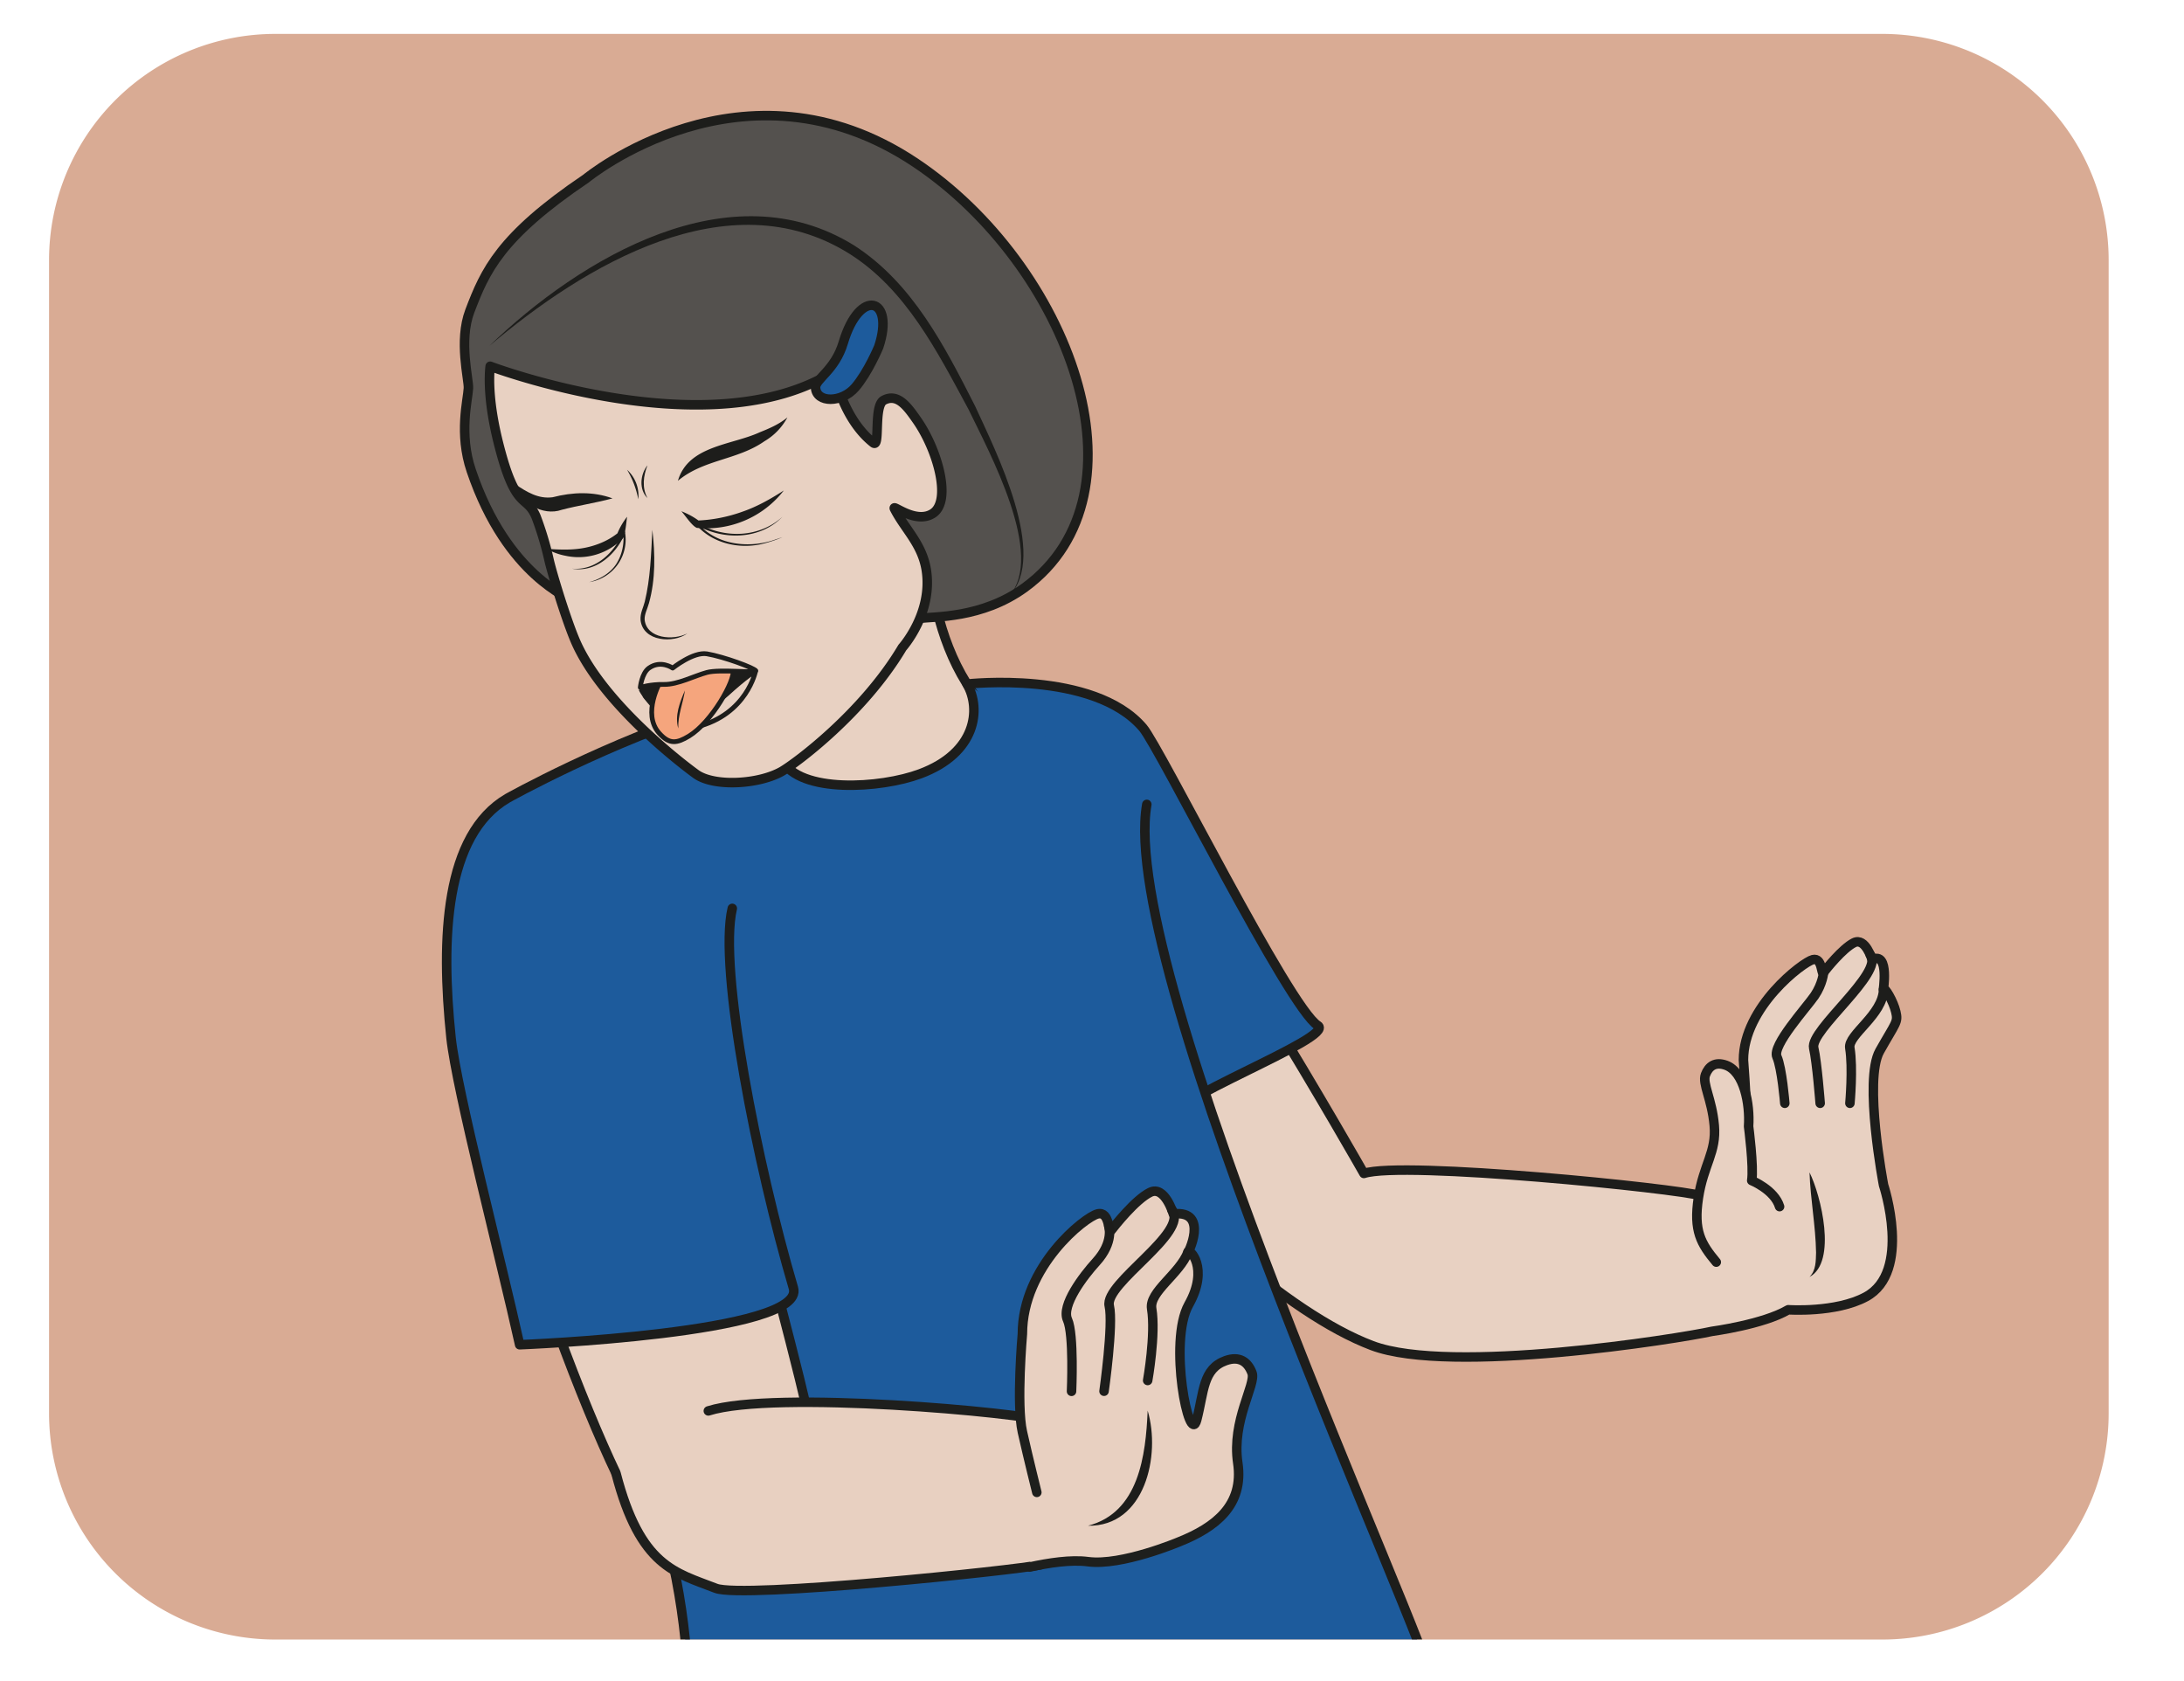 <?xml version="1.0" encoding="UTF-8" standalone="no"?><svg xmlns="http://www.w3.org/2000/svg" xml:space="preserve" viewBox="0 0 306.28 235.75"><defs><clipPath id="a" clipPathUnits="userSpaceOnUse"><path d="M0 176.81h229.71V0H0Z"/></clipPath><clipPath id="b" clipPathUnits="userSpaceOnUse"><path d="M5.16 173.29h216.67V4.39H5.16Z"/></clipPath><clipPath id="c" clipPathUnits="userSpaceOnUse"><path d="M29.35 173.29a23.8 23.8 0 0 1-23.8-23.8V28.2a23.8 23.8 0 0 1 23.8-23.8h169.08a23.8 23.8 0 0 1 23.8 23.8v121.3a23.8 23.8 0 0 1-23.8 23.8z"/></clipPath></defs><g clip-path="url(#a)" transform="matrix(1.333 0 0 -1.333 0 235.75)"><g clip-path="url(#b)" style="opacity:.82"><path d="M0 0h-169.08a23.8 23.8 0 0 0-23.8 23.8v121.3a23.8 23.8 0 0 0 23.8 23.8H0a23.8 23.8 0 0 0 23.8-23.8V23.8A23.8 23.8 0 0 0 0 0" style="fill:#d1997d;fill-opacity:1;fill-rule:nonzero;stroke:none" transform="translate(198.04 4.39)"/></g></g><g clip-path="url(#c)" transform="matrix(1.333 0 0 -1.333 0 235.75)"><path d="M0 0c8.24-3.12 32.3.73 35.76 1.5 0 0 5.39.72 8.02 2.27 0 0 5-.35 8.17 1.36 4.88 2.63 1.86 11.75 1.86 11.75s-2.12 11.05-.41 14.1C55.1 34 55.36 34 55.1 35.1c-.25 1.1-1.2 2.71-1.3 2.37-.08-.34.7 4.06-1.2 3.13 0 0-.7 2.37-1.9 1.78-1.21-.6-2.95-2.8-3.2-3.13-.27-.34-.1 1.6-1.13 1.35-1.04-.25-7.3-4.98-7.3-10.56 0 0 1-12.45-.09-13.83-1.09-1.38-2.04-1.21-4.37-.45-2.34.76-31.4 3.7-35.47 2.35 0 0-19.25 33.92-25.98 39.54-6.28 5.25-19.98-13.44-19.98-13.44S-18.16 6.88 0 0" style="fill:#e8d1c2;fill-opacity:1;fill-rule:nonzero;stroke:none" transform="translate(144.35 35.31)"/><path d="M0 0c8.24-3.12 32.3.73 35.76 1.5 0 0 5.39.72 8.02 2.27 0 0 5-.35 8.17 1.36 4.88 2.63 1.86 11.75 1.86 11.75s-2.12 11.05-.41 14.1C55.1 34 55.36 34 55.1 35.1c-.25 1.1-1.2 2.71-1.3 2.37-.08-.34.7 4.06-1.2 3.13 0 0-.7 2.37-1.9 1.78-1.21-.6-2.95-2.8-3.2-3.13-.27-.34-.1 1.6-1.13 1.35-1.04-.25-7.3-4.98-7.3-10.56 0 0 1-12.45-.09-13.83-1.09-1.38-2.04-1.21-4.37-.45-2.34.76-31.4 3.7-35.47 2.35 0 0-19.25 33.92-25.98 39.54-6.28 5.25-19.98-13.44-19.98-13.44S-18.16 6.88 0 0z" style="fill:none;stroke:#1d1d1b;stroke-width:1;stroke-linecap:round;stroke-linejoin:round;stroke-miterlimit:10;stroke-dasharray:none;stroke-opacity:1" transform="translate(144.35 35.31)"/><path d="M0 0s-.3 3.7-.83 4.89c-.54 1.18 3.09 5.16 3.96 6.42.86 1.27.95 2.46.95 2.46" style="fill:#e8d1c2;fill-opacity:1;fill-rule:nonzero;stroke:#1d1d1b;stroke-width:1;stroke-linecap:round;stroke-linejoin:round;stroke-miterlimit:10;stroke-dasharray:none;stroke-opacity:1" transform="translate(187.77 60.8)"/><path d="M0 0s-.33 4.3-.68 5.82c-.43 1.86 7.43 7.92 5.96 9.79" style="fill:#e8d1c2;fill-opacity:1;fill-rule:nonzero;stroke:#1d1d1b;stroke-width:1;stroke-linecap:round;stroke-linejoin:round;stroke-miterlimit:10;stroke-dasharray:none;stroke-opacity:1" transform="translate(191.49 60.8)"/><path d="M0 0s.34 3.7-.01 5.82c-.23 1.38 3.51 3.5 3.55 6.17" style="fill:#e8d1c2;fill-opacity:1;fill-rule:nonzero;stroke:#1d1d1b;stroke-width:1;stroke-linecap:round;stroke-linejoin:round;stroke-miterlimit:10;stroke-dasharray:none;stroke-opacity:1" transform="translate(194.62 60.8)"/><path d="M0 0s2.5-9.64 0-11" style="fill:#e8d1c2;fill-opacity:1;fill-rule:nonzero;stroke:none" transform="translate(190.37 53.53)"/><path d="M0 0c1.2-2.4 2.93-9.43 0-11 .69.7.66 1.67.69 2.57C.64-5.6.1-2.88 0 0" style="fill:#1d1d1b;fill-opacity:1;fill-rule:nonzero;stroke:none" transform="translate(190.37 53.53)"/><path d="M0 0c-1.62 1.94-2.41 3.3-1.88 6.77.53 3.47 1.92 4.81 1.67 7.6-.25 2.8-1.28 4.4-.93 5.34.35.92 1.04 1.4 2.16 1 1.9-.68 2.54-4.06 2.38-6.43 0 0 .56-4.27.33-5.7 0 0 2.39-.97 2.93-2.74" style="fill:#e8d1c2;fill-opacity:1;fill-rule:nonzero;stroke:#1d1d1b;stroke-width:1;stroke-linecap:round;stroke-linejoin:round;stroke-miterlimit:10;stroke-dasharray:none;stroke-opacity:1" transform="translate(180.56 44.09)"/><path d="M0 0s13.3 1.5 18.5-4.6c1.8-2.11 15.37-29.44 18.4-31.32 2-1.24-17.09-8.3-15.24-9.88C24.64-48.36-7.24-6.75 0 0" style="fill:#1d5b9c;fill-opacity:1;fill-rule:nonzero;stroke:none" transform="translate(101.74 104.9)"/><path d="M0 0s13.3 1.5 18.5-4.6c1.8-2.11 15.37-29.44 18.4-31.32 2-1.24-17.09-8.3-15.24-9.88C24.64-48.36-7.24-6.75 0 0Z" style="fill:none;stroke:#1d1d1b;stroke-width:1;stroke-linecap:round;stroke-linejoin:round;stroke-miterlimit:10;stroke-dasharray:none;stroke-opacity:1" transform="translate(101.74 104.9)"/><path d="M0 0s-1.42-15.37 6.74-23.4c3.42-3.38 3.16-14.21 9.41-19.34 1.25-1.02 3.16-5.15 4.82-6.43 0 0 2.79-7.43 4.27-11.14 1.48-3.7 4.92-15.6-.5-16.17-5.42-.57-15.4-2.28-23.68 10.55-8.27 12.84-15.12 20.04-15.4 25.57-.29 5.53-13.34 16.5-13.34 16.5 1.97-.24 12.23 1.25 13.62 1.58 7.57 1.8 3.95 4.69 8.08 10.84" style="fill:#e8d1c2;fill-opacity:1;fill-rule:nonzero;stroke:#1d1d1b;stroke-width:1;stroke-linecap:round;stroke-linejoin:round;stroke-miterlimit:10;stroke-dasharray:none;stroke-opacity:1" transform="translate(97.56 125.1)"/><path d="M0 0c1.51-2.64.98-7.24-4.93-9.44-4.17-1.56-12.7-2.09-14.55 1.45-5.57 10.68-10 4.37-12.38-7.56 0 0-13.48-6.21-13.48-14.2 0-7.99 8.77-22.32 8.77-22.32s-4.25-13.46-.35-22.32c10.63-24.07 6.86-38.47 7.43-42.67 0 0-3.5-11.58-5.4-16.03-8.43-19.77-4.45-43.09-1.67-49.21l81.1 1.53c18.14 66.62 4.12 73.18 4.28 75.87.18 3.05-33.03 74.42-29.91 92.24" style="fill:#1d5b9c;fill-opacity:1;fill-rule:nonzero;stroke:#1d1d1b;stroke-width:1;stroke-linecap:round;stroke-linejoin:round;stroke-miterlimit:10;stroke-dasharray:none;stroke-opacity:1" transform="translate(101.74 104.9)"/><path d="M0 0c-6.95 14.57-21.74 56.5-13.55 64.59 0 0 22.45 1.36 22.1-7.48C8.2 48.27 21.59 4.64 21.03 1.05" style="fill:#e8d0c1;fill-opacity:1;fill-rule:nonzero;stroke:#1e1f1d;stroke-width:1;stroke-linecap:round;stroke-linejoin:round;stroke-miterlimit:10;stroke-dasharray:none;stroke-opacity:1" transform="translate(64.82 21.86)"/><path d="M0 0c6.91 2.2 32.86-.16 35.84-1.13l9.57-2.73L34.9-16.2c-2.43-.55-31.31-3.56-34.11-2.46C-3.47-17-7.16-16.41-9.71-6.58" style="fill:#e8d0c1;fill-opacity:1;fill-rule:nonzero;stroke:#1e1f1d;stroke-width:1;stroke-linecap:round;stroke-linejoin:round;stroke-miterlimit:10;stroke-dasharray:none;stroke-opacity:1" transform="translate(74.52 28.44)"/><path d="M0 0c1.95.43 4.34.8 6.12.56 3.54-.47 9.57 2.08 9.57 2.08 3.85 1.53 6.85 3.87 6.19 8.31-.66 4.44 1.94 8.27 1.5 9.46-.45 1.19-1.33 1.81-2.77 1.3-2.42-.87-2.27-3.22-3.05-6.24-.77-2.94-3.02 8.24-.84 12.13 2.2 3.9.03 5.97-.08 5.54-.1-.43 2.34 4.44-1.54 4 0 0-.9 3.03-2.44 2.27-1.55-.75-3.76-3.56-4.1-4-.33-.43-.1 2.06-1.43 1.73-1.33-.32-7.91-5.5-7.91-12.63 0 0-.65-7.42 0-10.3C-.14 11.36.74 7.85.74 7.85" style="fill:#e8d0c1;fill-opacity:1;fill-rule:nonzero;stroke:#1e1f1d;stroke-width:1;stroke-linecap:round;stroke-linejoin:round;stroke-miterlimit:10;stroke-dasharray:none;stroke-opacity:1" transform="translate(108.34 12.02)"/><path d="M0 0s.27 6-.42 7.52c-.7 1.51 1.67 4.62 3 6.08 1.92 2.1 1.34 3.8 1.34 3.8" style="fill:none;stroke:#1d1d1b;stroke-width:1;stroke-linecap:round;stroke-linejoin:miter;stroke-miterlimit:10;stroke-dasharray:none;stroke-opacity:1" transform="translate(112.73 30.5)"/><path d="M0 0s1 7.03.55 8.98C0 11.36 9.02 16.7 7.13 19.09" style="fill:none;stroke:#1d1d1b;stroke-width:1;stroke-linecap:round;stroke-linejoin:miter;stroke-miterlimit:10;stroke-dasharray:none;stroke-opacity:1" transform="translate(116.15 30.51)"/><path d="M0 0s.87 4.86.42 7.56c-.28 1.77 2.95 3.66 3.83 5.96" style="fill:none;stroke:#1d1d1b;stroke-width:1;stroke-linecap:round;stroke-linejoin:miter;stroke-miterlimit:10;stroke-dasharray:none;stroke-opacity:1" transform="translate(120.74 31.64)"/><path d="M0 0c1.4-4.7-.28-12.21-6.28-12.11C-.92-10.73-.2-4.7 0 0" style="fill:#1d1d1b;fill-opacity:1;fill-rule:nonzero;stroke:none" transform="translate(120.74 28.47)"/><path d="M0 0c-1.5-6.3 2.65-27.1 6.43-39.93 1.4-4.79-28.8-5.97-28.8-5.97-1.94 8.8-6.63 26.77-7.22 32.29-1.1 10.5-.64 21.36 5.95 25.2 0 0 10.57 5.93 22.1 9.51" style="fill:#1d5b9c;fill-opacity:1;fill-rule:nonzero;stroke:#1d1d1b;stroke-width:1;stroke-linecap:round;stroke-linejoin:round;stroke-miterlimit:10;stroke-dasharray:none;stroke-opacity:1" transform="translate(77.04 81.3)"/><path d="M0 0c1.5.23 6.55-.05 11.09 3.25 13.6 9.92 4.62 33.94-11.53 44.71-18.04 12.02-34.63-1.69-34.63-1.69-9.08-6.13-10.62-9.74-12.22-13.93-1.2-3.15-.1-7.17-.15-8.12-.06-1.24-1.03-4.78.3-8.68C-43.33 4.27-36.5 2.17-36.93 2.02-36.92 2.02-4.09-.64 0 0" style="fill:#54514e;fill-opacity:1;fill-rule:nonzero;stroke:none" transform="translate(96.72 111.8)"/><path d="M0 0c1.5.23 6.55-.05 11.09 3.25 13.6 9.92 4.62 33.94-11.53 44.71-18.04 12.02-34.63-1.69-34.63-1.69-9.08-6.13-10.62-9.74-12.22-13.93-1.2-3.15-.1-7.17-.15-8.12-.06-1.24-1.03-4.78.3-8.68C-43.33 4.27-36.5 2.17-36.93 2.02-36.92 2.02-4.09-.64 0 0Z" style="fill:none;stroke:#1d1d1b;stroke-width:1;stroke-linecap:butt;stroke-linejoin:round;stroke-miterlimit:10;stroke-dasharray:none;stroke-opacity:1" transform="translate(96.72 111.8)"/><path d="M0 0c-.44 2.75-2.25 4.28-3.35 6.45-.26.53 2.27-1.7 4.07-.48 1.97 1.35.46 6.67-1.68 9.75-.98 1.4-2.03 2.93-3.52 2.13-1.1-.6-.33-5.08-1.1-4.47-3.28 2.59-4.14 7.5-4.14 7.5-13.03-8.2-36.16.55-36.16.55-.15-1.25-.17-4 .89-8.17 1.83-7.22 2.89-5.2 3.94-7.67A33.9 33.9 0 0 0-39.67.97c.35-1.48 1.7-5.9 2.65-8.2 2.95-7.2 12.83-14.27 12.83-14.27 1.91-1.32 6.52-1.07 8.97.3 1.48.85 8.59 6.12 12.7 13.04 0 0 3.24 3.6 2.52 8.16" style="fill:#e8d1c2;fill-opacity:1;fill-rule:nonzero;stroke:none" transform="translate(97.45 116.9)"/><path d="M0 0c-.44 2.75-2.25 4.28-3.35 6.45-.26.53 2.27-1.7 4.07-.48 1.97 1.35.46 6.67-1.68 9.75-.98 1.4-2.03 2.93-3.52 2.13-1.1-.6-.33-5.08-1.1-4.47-3.28 2.59-4.14 7.5-4.14 7.5-13.03-8.2-36.16.55-36.16.55-.15-1.25-.17-4 .89-8.17 1.83-7.22 2.89-5.2 3.94-7.67A33.9 33.9 0 0 0-39.67.97c.35-1.48 1.7-5.9 2.65-8.2 2.95-7.2 12.83-14.27 12.83-14.27 1.91-1.32 6.52-1.07 8.97.3 1.48.85 8.59 6.12 12.7 13.04 0 0 3.24 3.6 2.52 8.16z" style="fill:none;stroke:#1d1d1b;stroke-width:1;stroke-linecap:butt;stroke-linejoin:round;stroke-miterlimit:10;stroke-dasharray:none;stroke-opacity:1" transform="translate(97.45 116.9)"/><path d="M0 0c9.64 9.28 25.36 18.66 38.39 10.58C44.53 6.63 47.92-.03 51.12-6.33c2.1-4.6 7.8-15.78 3.54-20 3.92 4.23-2.09 15.2-4.23 19.65C47.15-.62 43.85 5.97 37.85 9.73 25.17 17.63 9.95 8.45 0 0" style="fill:#1d1d1b;fill-opacity:1;fill-rule:nonzero;stroke:none" transform="translate(51.47 140.46)"/><path d="M0 0s-1.12-2.7-2.48-4.28c-1.43-1.65-4.08-1.65-4.17-.02-.05.9 2.05 1.81 2.92 4.74C-2 6.25 1.72 5.19 0 0" style="fill:#1d5b9c;fill-opacity:1;fill-rule:nonzero;stroke:none" transform="translate(92.45 140.38)"/><path d="M0 0s-1.12-2.7-2.48-4.28c-1.43-1.65-4.08-1.65-4.17-.02-.05.9 2.05 1.81 2.92 4.74C-2 6.25 1.72 5.19 0 0Z" style="fill:none;stroke:#1d1d1b;stroke-width:1;stroke-linecap:round;stroke-linejoin:round;stroke-miterlimit:10;stroke-dasharray:none;stroke-opacity:1" transform="translate(92.45 140.38)"/><path d="M0 0c1.08 3.71 5.64 3.74 8.6 5.1 1.02.41 2.04.84 2.92 1.57A6.44 6.44 0 0 0 9.1 4.16C6.26 2.17 2.7 2.26 0 0" style="fill:#1d1d1b;fill-opacity:1;fill-rule:nonzero;stroke:none" transform="translate(71.32 126.28)"/><path d="M0 0s.32-5.56-.82-8.38c-1.13-2.82 2.58-3.73 4.51-2.52" style="fill:#e8d1c2;fill-opacity:1;fill-rule:nonzero;stroke:none" transform="translate(68.63 121.13)"/><path d="M0 0c.3-2.56.34-5.2-.35-7.7-.18-.66-.5-1.2-.46-1.78.23-1.98 3-2.2 4.5-1.42-1.48-1.08-4.67-.87-4.93 1.39-.06.73.3 1.35.44 1.93C-.2-5.12-.13-2.54 0 0" style="fill:#1d1d1b;fill-opacity:1;fill-rule:nonzero;stroke:none" transform="translate(68.63 121.13)"/><path d="M0 0c1.3-.88 2.51-1.62 4.01-1.42 2.08.54 4.27.63 6.3-.12-1.87-.5-3.64-.75-5.34-1.2C2.96-3.45.54-1.99 0 0" style="fill:#1d1d1b;fill-opacity:1;fill-rule:nonzero;stroke:none" transform="translate(54.13 125.97)"/><path d="m0 0-4.85-3.12S-4-5.07-1.93-5.25c2.08-.18 4.8-.81 6.5.5a10.9 10.9 0 0 1 2.86 3.67S2.29.04 0 0" style="fill:#1d1d1b;fill-opacity:1;fill-rule:nonzero;stroke:none" transform="translate(72.06 107.38)"/><path d="M0 0s2.01-1.76 3.09-1.76 3.57.18 5.53 1.98c1.96 1.8 3.02 2.43 3.02 2.43s-.9-4.6-6.22-5.91C2.81-3.91 0 0 0 0" style="fill:#e8d1c2;fill-opacity:1;fill-rule:nonzero;stroke:none" transform="translate(67.86 103.65)"/><path d="M0 0s2.01-1.76 3.09-1.76 3.57.18 5.53 1.98c1.96 1.8 3.02 2.43 3.02 2.43s-.9-4.6-6.22-5.91C2.81-3.91 0 0 0 0Z" style="fill:none;stroke:#1d1d1b;stroke-width:.5;stroke-linecap:round;stroke-linejoin:round;stroke-miterlimit:10;stroke-dasharray:none;stroke-opacity:1" transform="translate(67.86 103.65)"/><path d="M0 0s-2.03-3.44-.15-5.51C.93-6.71 1.7-6.57 2.98-5.8 5.37-4.34 7.82.03 7.62 1.14 7.42 2.26 2.95.8 2.95.8Z" style="fill:#f5a57d;fill-opacity:1;fill-rule:nonzero;stroke:none" transform="translate(69.51 105.23)"/><path d="M0 0s-2.03-3.44-.15-5.51C.93-6.71 1.7-6.57 2.98-5.8 5.37-4.34 7.82.03 7.62 1.14 7.42 2.26 2.95.8 2.95.8Z" style="fill:none;stroke:#1d1d1b;stroke-width:.5;stroke-linecap:round;stroke-linejoin:round;stroke-miterlimit:10;stroke-dasharray:none;stroke-opacity:1" transform="translate(69.51 105.23)"/><path d="M0 0s.15 1.5.91 2.04c1.25.89 2.5 0 2.5 0S5.57 3.77 7 3.54c1.79-.3 5.06-1.51 5.14-1.78.07-.28-3.78.19-5.13-.18C5.67 1.22 3.96.3 2.5.32 1.03.35 0 0 0 0" style="fill:#e8d1c2;fill-opacity:1;fill-rule:nonzero;stroke:none" transform="translate(67.36 104.54)"/><path d="M0 0s.15 1.5.91 2.04c1.25.89 2.5 0 2.5 0S5.57 3.77 7 3.54c1.79-.3 5.06-1.51 5.14-1.78.07-.28-3.78.19-5.13-.18C5.67 1.22 3.96.3 2.5.32 1.03.35 0 0 0 0Z" style="fill:none;stroke:#1d1d1b;stroke-width:.5;stroke-linecap:round;stroke-linejoin:round;stroke-miterlimit:10;stroke-dasharray:none;stroke-opacity:1" transform="translate(67.36 104.54)"/><path d="M0 0c-.2-1.34-.76-2.63-.7-4-.4 1.33.17 2.78.7 4" style="fill:#1d1d1b;fill-opacity:1;fill-rule:nonzero;stroke:none" transform="translate(72.06 104.23)"/><path d="M0 0c-.09-.76-.16-1.53-.38-2.2A6.46 6.46 0 0 0-6.5-4.1c-.7.13-1.38.4-2 .73 1.37-.1 2.71-.16 4.04.1 1.25.24 2.52.77 3.49 1.56l-.09-.16C-.79-1.17-.44-.58 0 0" style="fill:#1d1d1b;fill-opacity:1;fill-rule:nonzero;stroke:none" transform="translate(65.97 122.5)"/><path d="M0 0c.7-.28 1.33-.61 1.94-1.08l-.24.1c1.57.06 3.2.38 4.7.92 1.57.54 2.98 1.34 4.38 2.24a10.31 10.31 0 0 0-9.15-3.93C1.12-1.55.45-.5 0 0" style="fill:#1d1d1b;fill-opacity:1;fill-rule:nonzero;stroke:none" transform="translate(71.68 123.08)"/><path d="M0 0a3.67 3.67 0 0 0 1.18-3.1A9.44 9.44 0 0 1 0 0" style="fill:#1d1d1b;fill-opacity:1;fill-rule:nonzero;stroke:none" transform="translate(65.97 127.44)"/><path d="M0 0c-.44-1.11-.6-2.37 0-3.45-.92.9-.77 2.5 0 3.45" style="fill:#1d1d1b;fill-opacity:1;fill-rule:nonzero;stroke:none" transform="translate(68.12 127.91)"/><path d="M0 0c2.51-.24 4.52 1.73 5.4 3.9.02.07.1.1.16.07a4.53 4.53 0 0 0-3.75-5.39c1.14.3 2.22.94 2.86 1.92.63.98.86 2.2.72 3.33l.23-.02C4.74 1.58 2.54-.46 0 0" style="fill:#1d1d1b;fill-opacity:1;fill-rule:nonzero;stroke:none" transform="translate(60.17 117.04)"/><path d="M0 0c-2.34-2.42-6.2-2.5-9.03-.89l.15.19c1.85-2.2 5.08-2.62 7.73-1.83L0-2.15a13.2 13.2 0 0 0-2.31-.75c-2.4-.5-5.1.14-6.76 2.04-.1.1.04.26.16.19C-6.15-2.32-2.43-2.23 0 0" style="fill:#1d1d1b;fill-opacity:1;fill-rule:nonzero;stroke:none" transform="translate(82.32 122.5)"/></g></svg>